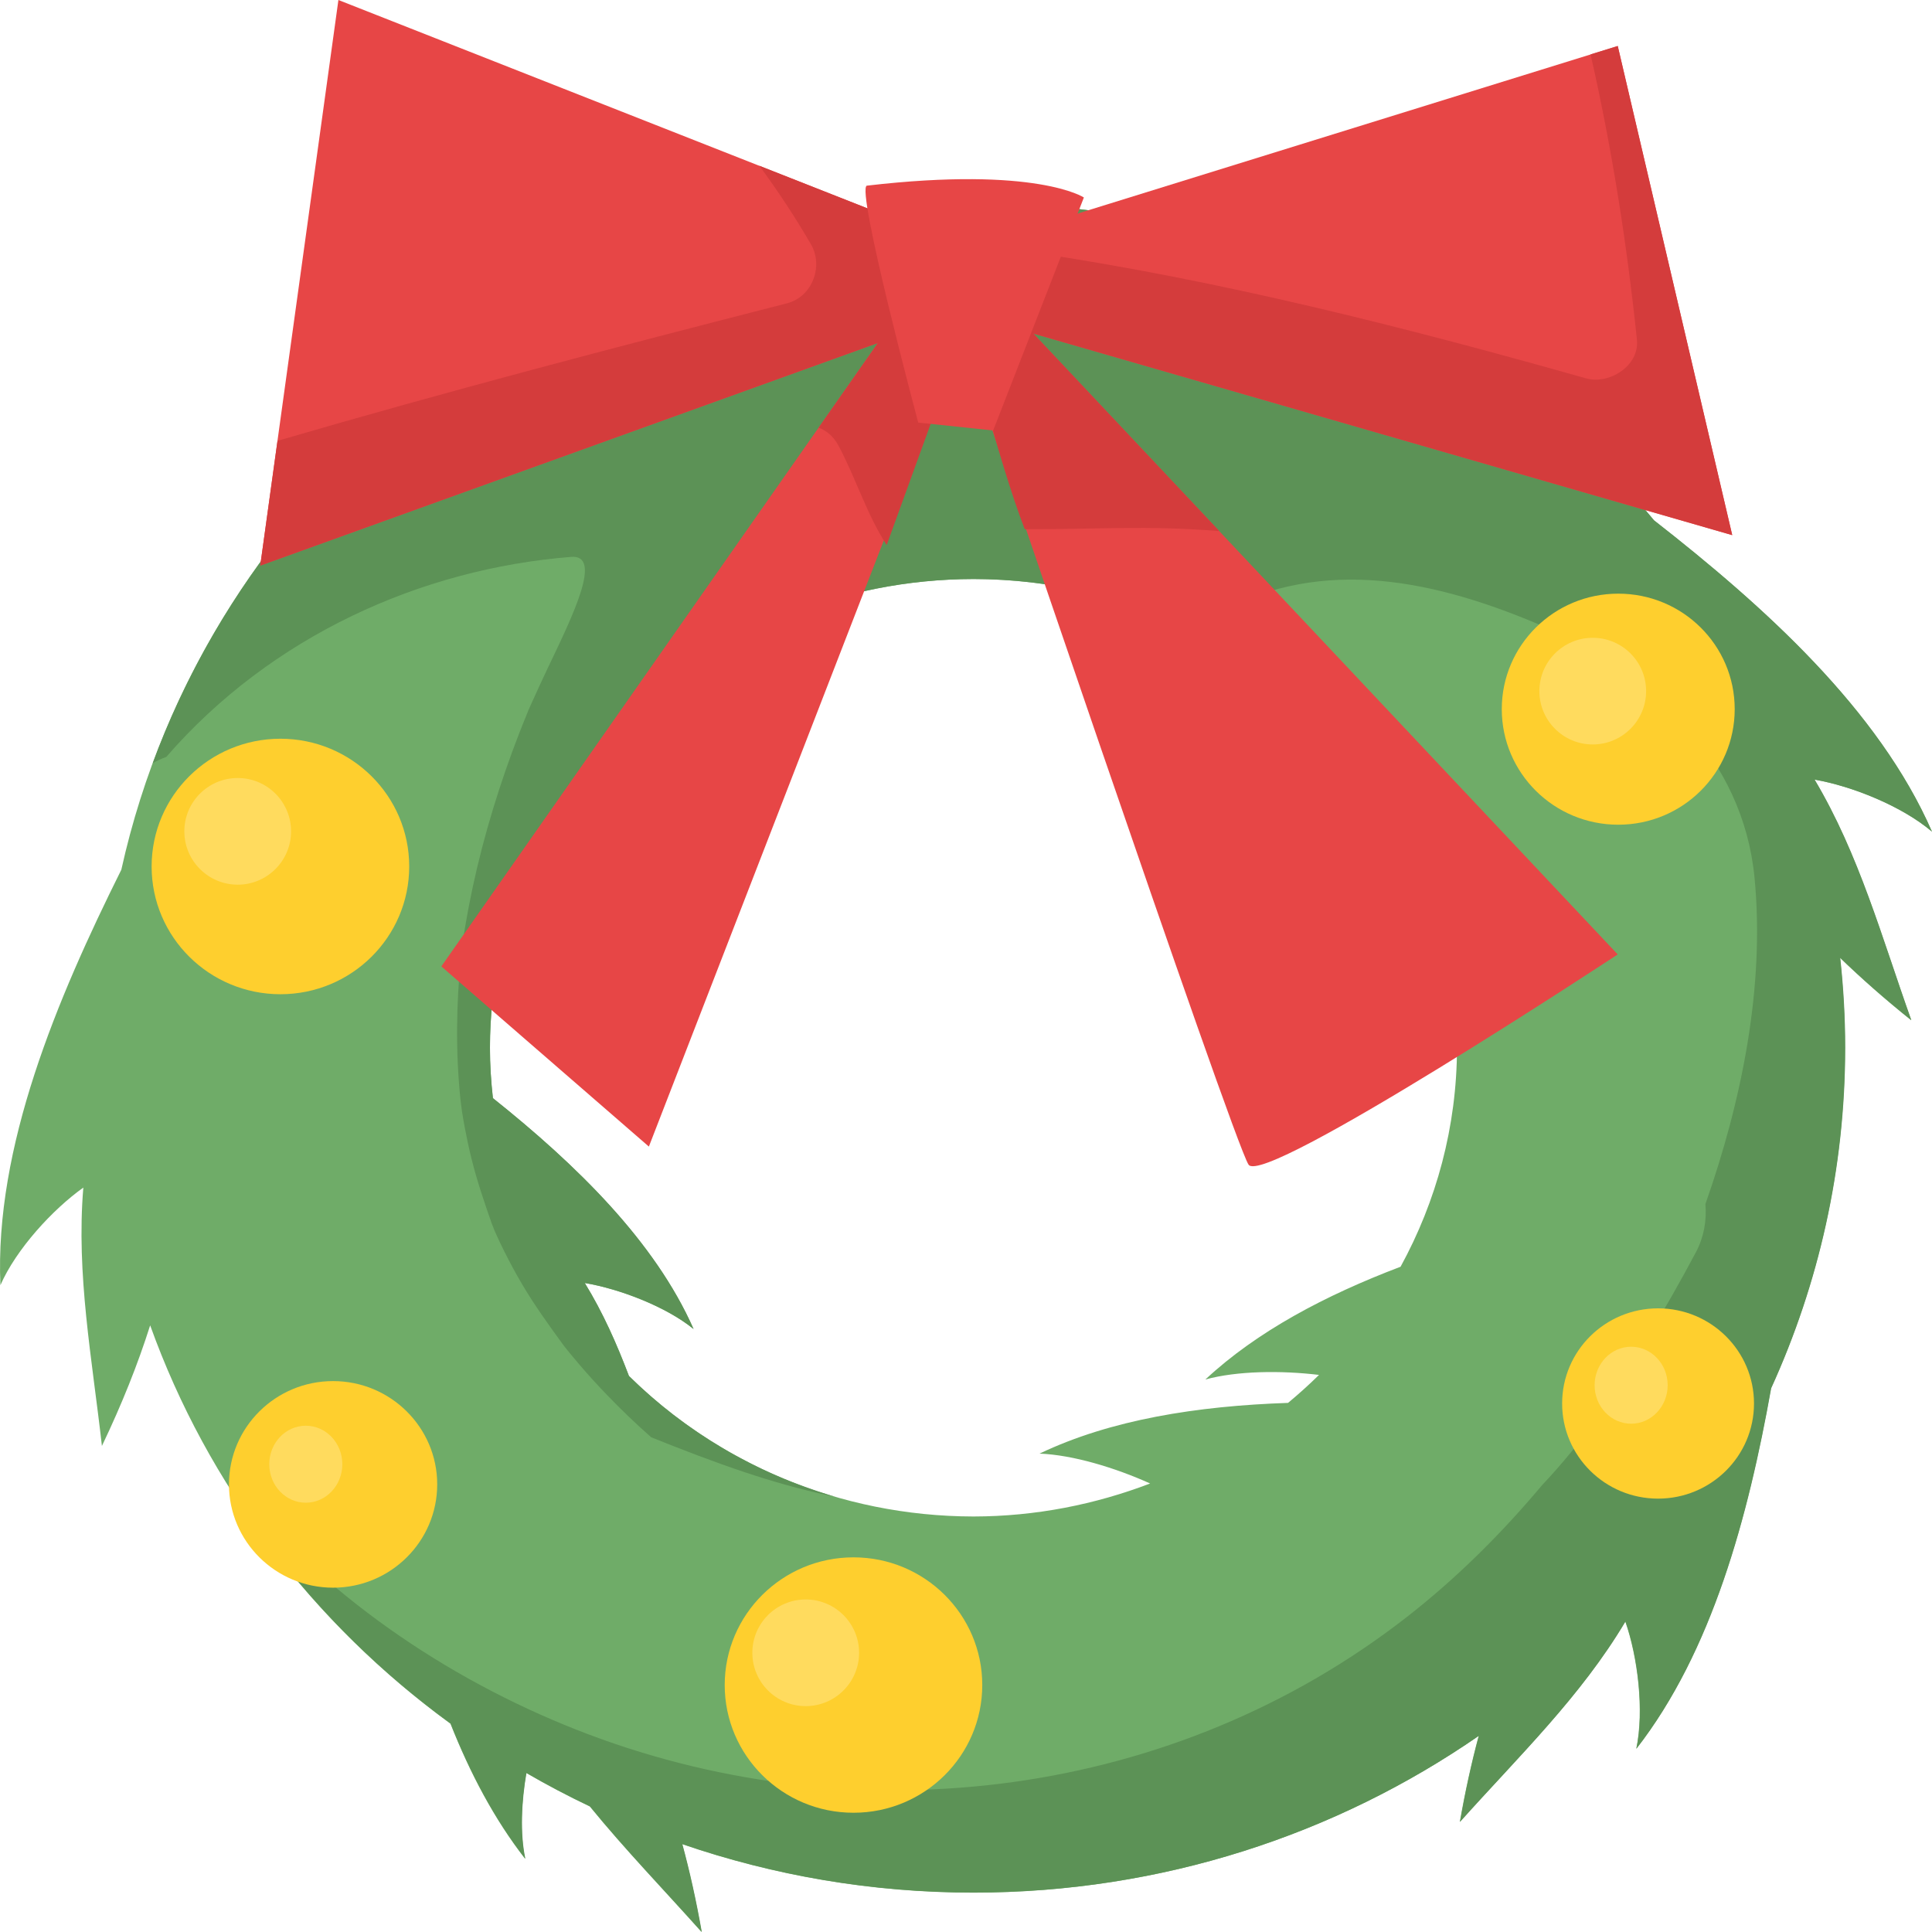 <?xml version="1.0" encoding="UTF-8"?> <svg xmlns="http://www.w3.org/2000/svg" width="167" height="167" viewBox="0 0 167 167" fill="none"><g clip-path="url(#clip0_330_446367)"><path d="M165.198 88.184C162.639 81.012 160.693 73.871 156.836 67.386C160.05 67.938 164.403 69.674 166.996 71.887C162.396 61.349 152.535 52.447 142.966 44.975C129.161 28.261 107.946 17.549 84.137 17.54C47.961 17.553 17.78 42.243 10.487 75.18C4.922 86.353 -0.477 99.153 0.035 111.091C1.395 107.977 4.557 104.537 7.203 102.654C6.577 110.156 7.958 117.423 8.81 124.987C10.547 121.351 11.903 117.95 12.98 114.562C17.949 128.409 27.076 140.357 38.935 148.994C40.62 153.256 42.718 157.245 45.39 160.676C44.925 158.484 45.055 155.748 45.485 153.256C47.27 154.291 49.104 155.257 50.98 156.149C54.012 159.867 57.361 163.333 60.641 167.004C60.163 164.303 59.611 161.798 58.96 159.406C66.831 162.111 75.302 163.599 84.137 163.599C100.426 163.599 115.495 158.567 127.814 150.047C127.185 152.391 126.646 154.848 126.181 157.488C131.281 151.791 136.633 146.65 140.486 140.165C141.554 143.218 142.132 147.837 141.433 151.164C147.97 142.757 151.093 131.136 153.078 120.007C157.179 111.004 159.473 101.049 159.477 90.572C159.477 87.94 159.325 85.348 159.047 82.795C160.915 84.6 162.939 86.383 165.193 88.188L165.198 88.184ZM84.141 50.05C107.22 50.085 125.899 68.195 125.942 90.567C125.929 97.409 124.157 103.841 121.064 109.495C114.579 111.956 108.662 115.075 104.193 119.241C106.938 118.493 110.708 118.45 114.014 118.846C113.158 119.689 112.263 120.494 111.338 121.264C103.515 121.529 96.022 122.703 89.858 125.648C92.729 125.761 96.369 126.857 99.414 128.231C94.68 130.04 89.541 131.076 84.146 131.084C72.474 131.062 61.94 126.413 54.36 118.937C53.313 116.18 52.127 113.479 50.541 110.9C53.534 111.404 57.574 112.939 59.946 114.879C56.61 107.316 49.829 100.688 42.601 94.921C42.44 93.49 42.345 92.037 42.345 90.567C42.388 68.195 61.067 50.085 84.15 50.05H84.141Z" fill="#6FAC68"></path><path d="M156.84 67.386C160.055 67.938 164.407 69.674 167 71.887C162.4 61.349 152.54 52.447 142.97 44.975C129.165 28.261 107.95 17.549 84.141 17.54C51.428 17.553 23.618 37.742 13.201 65.968C13.584 65.755 13.97 65.572 14.37 65.429C23.457 54.965 36.415 49.163 49.368 48.137C52.109 47.919 49.555 53.129 47.37 57.7C46.845 58.801 46.341 59.905 45.841 61.019C45.763 61.193 45.707 61.315 45.672 61.397C45.646 61.467 45.611 61.549 45.568 61.663C45.337 62.237 45.103 62.806 44.881 63.38C44.056 65.503 43.309 67.656 42.644 69.835C41.945 72.122 41.341 74.436 40.841 76.776C40.602 77.894 40.39 79.016 40.199 80.142C40.125 80.586 40.06 81.029 39.994 81.473C39.968 81.712 39.868 82.543 39.855 82.652C39.434 86.744 39.378 90.88 39.795 94.977C39.829 95.321 39.964 96.256 39.934 96.073C40.007 96.53 40.081 96.987 40.168 97.439C40.338 98.348 40.533 99.252 40.755 100.148C41.228 102.066 41.858 103.91 42.51 105.772C42.648 106.111 42.718 106.298 42.735 106.342C42.796 106.481 42.857 106.624 42.922 106.764C43.139 107.242 43.365 107.72 43.604 108.194C44.082 109.151 44.59 110.091 45.133 111.013C46.184 112.796 47.388 114.466 48.604 116.14C48.678 116.236 48.726 116.306 48.756 116.345C48.938 116.575 49.121 116.806 49.308 117.032C49.586 117.371 49.868 117.702 50.15 118.032C50.876 118.88 51.632 119.707 52.405 120.511C53.643 121.807 54.942 123.047 56.284 124.234C58.951 125.304 61.627 126.339 64.35 127.248C66.727 128.04 69.133 128.736 71.583 129.249C71.744 129.284 71.904 129.31 72.07 129.34C65.276 127.344 59.216 123.721 54.368 118.937C53.321 116.18 52.136 113.479 50.55 110.9C53.543 111.404 57.583 112.939 59.955 114.879C56.618 107.316 49.838 100.688 42.609 94.921C42.449 93.486 42.353 92.037 42.353 90.567C42.397 68.195 61.075 50.085 84.159 50.05C90.918 50.059 97.299 51.629 102.946 54.391C103.45 54.051 103.958 53.73 104.475 53.425C113.506 48.119 123.188 49.824 132.923 53.934C142.992 58.188 150.659 65.568 151.658 75.85C152.574 85.274 150.546 95.186 147.414 104.076C147.54 105.489 147.275 106.955 146.606 108.216C145.238 110.795 143.787 113.344 142.253 115.845C139.803 120.368 136.858 124.6 133.292 128.379C129.786 132.559 125.912 136.416 121.585 139.787C101.586 155.374 74.489 158.819 50.88 149.921C39.543 145.645 28.731 138.491 20.912 129.127C20.929 129.484 20.921 129.84 20.886 130.188C25.725 137.443 31.85 143.81 38.956 148.985C40.642 153.248 42.74 157.236 45.411 160.667C44.946 158.475 45.077 155.74 45.507 153.248C47.292 154.283 49.125 155.248 51.002 156.14C54.034 159.858 57.383 163.325 60.663 166.995C60.185 164.295 59.633 161.789 58.981 159.397C66.853 162.103 75.323 163.59 84.159 163.59C100.448 163.59 115.517 158.558 127.836 150.038C127.206 152.382 126.668 154.839 126.203 157.479C131.303 151.782 136.654 146.641 140.507 140.157C141.576 143.21 142.153 147.829 141.454 151.156C147.992 142.749 151.115 131.128 153.1 119.998C157.201 110.995 159.494 101.04 159.499 90.563C159.499 87.932 159.347 85.34 159.068 82.787C160.936 84.591 162.961 86.375 165.215 88.18C162.657 81.008 160.71 73.866 156.853 67.382L156.84 67.386Z" fill="#5C9256"></path><path d="M87.325 20.267L139.834 3.979L149.729 46.258L89.319 28.835L139.834 82.5C139.834 82.5 109.257 102.645 107.924 100.671C106.595 98.696 83.12 29.366 83.12 29.366L56.088 99.109L38.148 83.535L75.883 29.648L22.493 48.894L29.252 0L77.356 18.949L87.321 20.267H87.325Z" fill="#E74646"></path><path d="M105.396 45.905L89.323 28.83L149.734 46.253L139.838 3.975L137.488 4.701C139.334 12.821 140.629 21.067 141.493 29.352C141.732 31.631 139.087 33.266 137.097 32.705C121.273 28.234 105.304 24.185 89.024 21.78C88.111 21.645 87.408 21.015 86.978 20.215L77.36 18.945L65.641 14.33C67.239 16.505 68.733 18.762 70.097 21.115C71.205 23.024 70.206 25.664 68.021 26.221C53.291 29.987 38.583 33.84 23.987 38.107L22.497 48.889L75.888 29.643L70.758 36.972C71.431 37.211 72.039 37.703 72.482 38.529C73.963 41.286 74.924 44.487 76.644 47.11L83.463 28.334C83.463 28.334 86.235 39.694 88.576 45.744C95.101 45.762 98.897 45.396 105.391 45.905H105.396Z" fill="#D43C3C"></path><path d="M19.791 128.309C19.791 133.236 23.822 137.238 28.791 137.238C33.761 137.238 37.792 133.236 37.792 128.309C37.792 123.381 33.756 119.38 28.791 119.38C23.817 119.38 19.791 123.377 19.791 128.309Z" fill="#FECF2E"></path><path d="M13.106 74.897C13.106 80.995 18.093 85.94 24.239 85.94C30.386 85.94 35.372 80.995 35.372 74.897C35.372 68.799 30.386 63.855 24.239 63.855C18.093 63.855 13.106 68.799 13.106 74.897Z" fill="#FECF2E"></path><path d="M62.643 145.653C62.643 151.747 67.63 156.692 73.777 156.692C79.923 156.692 84.906 151.747 84.906 145.653C84.906 139.56 79.923 134.615 73.777 134.615C67.63 134.615 62.643 139.56 62.643 145.653Z" fill="#FECF2E"></path><path d="M65.032 142.866C65.032 145.41 67.1 147.476 69.645 147.476C72.191 147.476 74.259 145.41 74.259 142.866C74.259 140.322 72.195 138.256 69.645 138.256C67.096 138.256 65.032 140.322 65.032 142.866Z" fill="#FFDB5E"></path><path d="M15.934 71.861C15.934 74.405 18.002 76.471 20.547 76.471C23.093 76.471 25.16 74.405 25.16 71.861C25.16 69.317 23.097 67.251 20.547 67.251C17.997 67.251 15.934 69.317 15.934 71.861Z" fill="#FFDB5E"></path><path d="M129.812 61.297C129.812 66.816 134.321 71.287 139.882 71.287C145.442 71.287 149.946 66.816 149.946 61.297C149.946 55.778 145.442 51.315 139.882 51.315C134.321 51.315 129.812 55.782 129.812 61.297Z" fill="#FECF2E"></path><path d="M135.029 121.316C135.029 125.857 138.739 129.54 143.322 129.54C147.905 129.54 151.614 125.857 151.614 121.316C151.614 116.776 147.9 113.092 143.322 113.092C138.743 113.092 135.029 116.771 135.029 121.316Z" fill="#FECF2E"></path><path d="M74.941 16.044C73.924 16.161 79.371 36.528 79.371 36.528L85.848 37.211L93.689 17.07C93.689 17.07 89.597 14.339 74.936 16.048L74.941 16.044Z" fill="#E74646"></path><path d="M133.062 59.74C133.062 62.284 135.129 64.35 137.675 64.35C140.22 64.35 142.288 62.284 142.288 59.74C142.288 57.196 140.225 55.13 137.675 55.13C135.125 55.13 133.062 57.196 133.062 59.74Z" fill="#FFDB5E"></path><path d="M137.836 119.737C137.836 121.573 139.252 123.064 140.994 123.064C142.736 123.064 144.152 121.573 144.152 119.737C144.152 117.902 142.736 116.41 140.994 116.41C139.252 116.41 137.836 117.902 137.836 119.737Z" fill="#FFDB5E"></path><path d="M23.275 126.565C23.275 128.405 24.691 129.893 26.433 129.893C28.174 129.893 29.591 128.401 29.591 126.565C29.591 124.73 28.179 123.238 26.433 123.238C24.686 123.238 23.275 124.73 23.275 126.565Z" fill="#FFDB5E"></path></g><defs><clipPath id="clip0_330_446367"><rect width="167" height="167" fill="white"></rect></clipPath></defs></svg> 